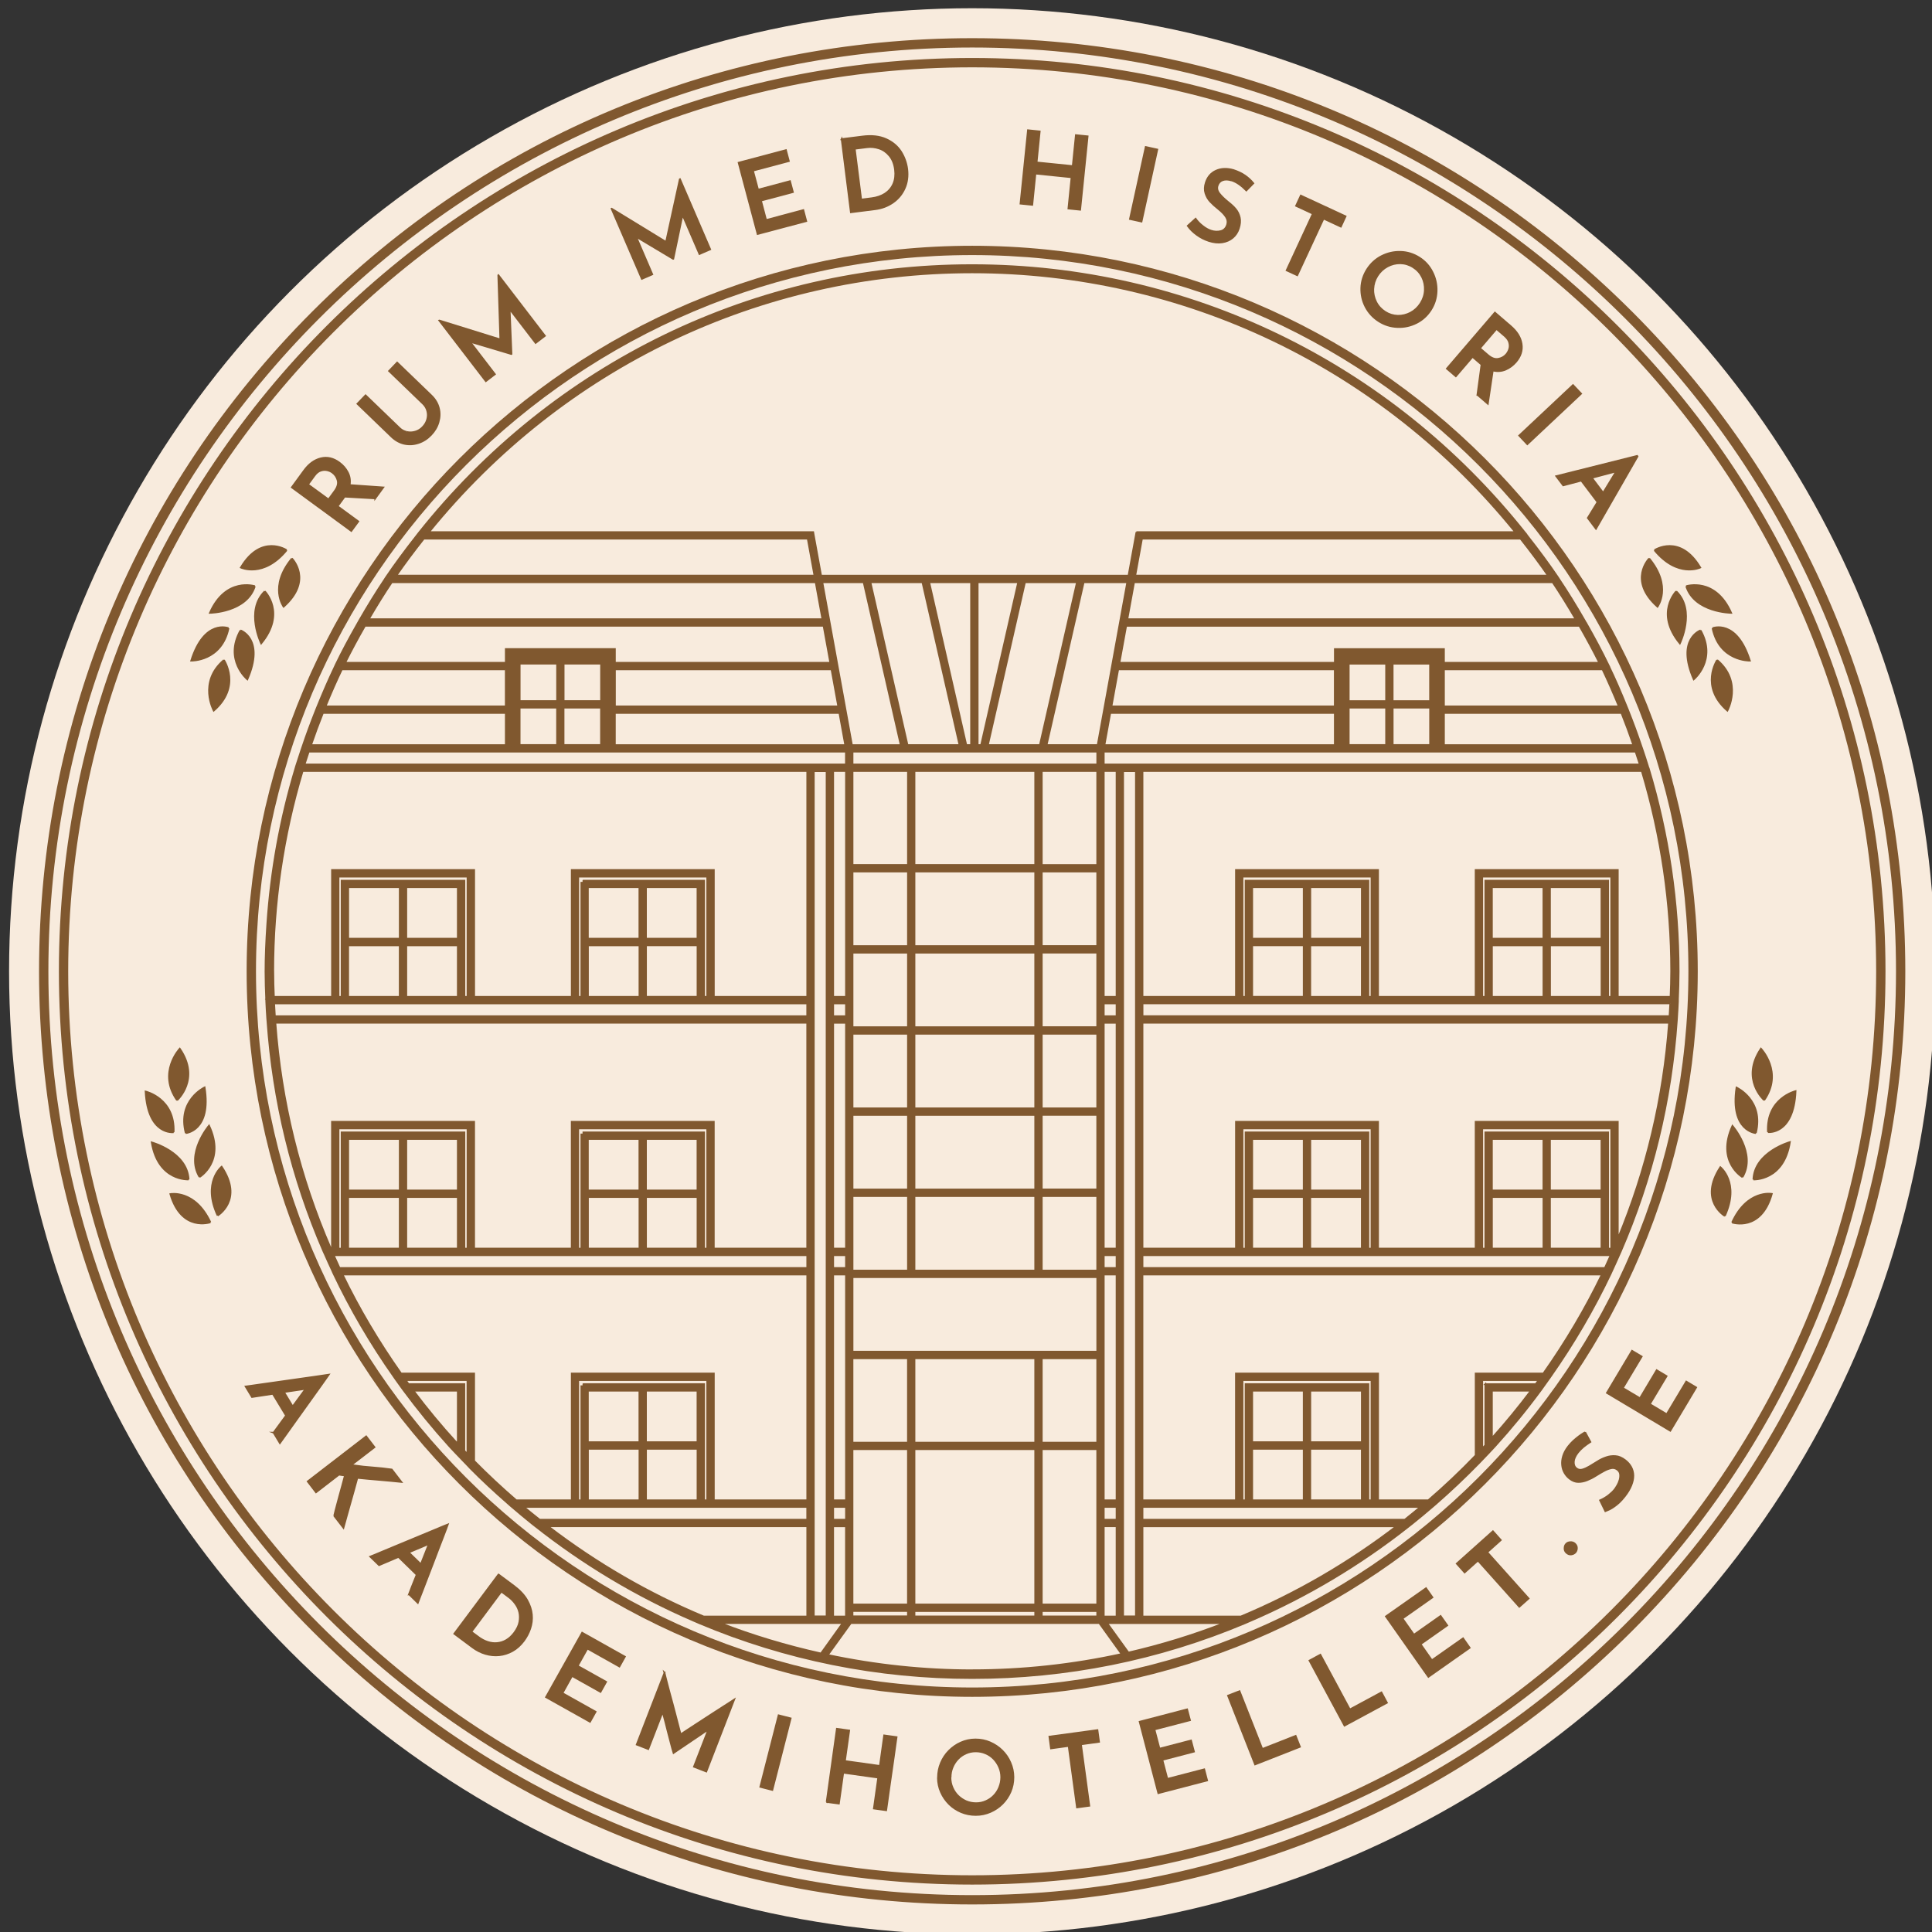 <?xml version="1.0" encoding="UTF-8"?>
<svg id="Lager_1" xmlns="http://www.w3.org/2000/svg" version="1.1" viewBox="0 0 577 577">
  <rect x="0" y="0" width="577" height="577" fill="#333333" stroke="none"/>
  <!-- Generator: Adobe Illustrator 29.2.1, SVG Export Plug-In . SVG Version: 2.1.0 Build 116)  -->
  <defs>
    <style>
      .st0 {
        fill: #f8ebdd;
      }

      .st1 {
        fill: #80582f;
        stroke: #80582f;
        stroke-miterlimit: 10;
        stroke-width: .5px;
      }
    </style>
  </defs>
  <circle class="st0" cx="290.34" cy="290.09" r="287.63"/>
  <g>
    <path class="st1" d="M98.1,149.18l1.86-2.54c.83-1.13,1.13-2.19.88-3.16-.25-.97-.77-1.74-1.54-2.32-.45-.34-.98-.59-1.59-.72-.61-.15-1.26-.1-1.93.12-.68.22-1.3.72-1.86,1.49l-1.93,2.64,6.14,4.48h-.02ZM112.04,148.85l-9.12-.52-.21.3-1.88,2.57,6.18,4.53-2.09,2.85-17.77-13.03,3.66-5.01c1.44-1.99,3.13-3.2,5.02-3.66,1.88-.46,3.72-.04,5.5,1.27,1.1.81,1.94,1.78,2.54,2.94s.78,2.4.56,3.77l10.03.71-2.4,3.3v-.02h-.01Z"/>
    <path class="st1" d="M121.54,129.01c.82.19,1.67.15,2.5-.1.85-.25,1.58-.7,2.2-1.36.66-.68,1.11-1.44,1.34-2.3.24-.86.25-1.69.02-2.53-.21-.82-.64-1.53-1.25-2.13l-10.16-9.79,2.42-2.52,10.22,9.85c1.13,1.1,1.87,2.34,2.23,3.72.36,1.39.32,2.8-.09,4.22-.41,1.43-1.17,2.7-2.27,3.84-1.08,1.13-2.33,1.93-3.74,2.39-1.39.46-2.8.54-4.2.24-1.39-.31-2.67-1.02-3.8-2.1l-10.22-9.85,2.44-2.53,10.16,9.79c.61.59,1.33.97,2.17,1.16"/>
    <polygon class="st1" points="148.85 82.18 162.75 100.3 159.97 102.43 152.21 92.32 152.76 105.71 152.71 105.74 140.37 102.06 147.81 111.76 145.1 113.84 131.2 95.73 131.23 95.72 149.42 101.37 148.81 82.22 148.85 82.18"/>
    <polygon class="st1" points="203.08 53.51 212.11 74.47 208.89 75.87 203.84 64.16 201.09 77.29 201.03 77.31 189.98 70.7 194.81 81.93 191.69 83.29 182.65 62.33 182.67 62.32 198.92 72.26 203.02 53.54 203.08 53.51"/>
    <polygon class="st1" points="234.73 44.83 235.6 48.11 224.88 50.96 226.4 56.64 235.94 54.1 236.81 57.37 227.27 59.91 228.8 65.71 239.92 62.74 240.79 66.03 226.26 69.89 220.59 48.59 234.73 44.83"/>
    <path class="st1" d="M260.32,59.2c1.56-.19,2.9-.66,4.02-1.38,1.11-.73,1.94-1.71,2.47-2.93.52-1.21.68-2.62.49-4.2-.21-1.72-.76-3.11-1.64-4.17-.87-1.06-1.91-1.79-3.11-2.18-1.21-.4-2.4-.52-3.61-.37l-3.66.46,1.92,15.17,3.13-.4h.01ZM251.35,41.55l6.21-.78c2.74-.35,5.07-.1,7.01.76,1.93.86,3.4,2.08,4.45,3.67,1.03,1.61,1.68,3.36,1.93,5.28.26,2.13,0,4.06-.78,5.79-.78,1.74-1.96,3.15-3.51,4.22-1.56,1.08-3.31,1.74-5.28,1.99l-7.27.92-2.75-21.87h0Z"/>
    <polygon class="st1" points="322.6 62.64 319.08 62.28 320.02 52.94 309.24 51.84 308.3 61.18 304.77 60.82 307 38.89 310.52 39.25 309.59 48.51 320.37 49.6 321.31 40.35 324.83 40.71 322.6 62.64"/>
    <rect class="st1" x="330.53" y="53.26" width="22.03" height="3.55" transform="translate(214.79 376.93) rotate(-77.66)"/>
    <path class="st1" d="M367.86,53.92c-1.03-.34-1.93-.37-2.68-.11s-1.27.8-1.53,1.61c-.26.78-.1,1.57.49,2.34.59.77,1.48,1.64,2.67,2.6.91.71,1.67,1.41,2.25,2.12s.98,1.54,1.2,2.5c.21.96.12,2.07-.29,3.28-.36,1.12-.97,2.03-1.82,2.75s-1.89,1.17-3.13,1.37c-1.23.19-2.57.05-4.01-.42-1.26-.41-2.44-1.01-3.55-1.81-1.1-.8-2.02-1.68-2.74-2.7l2.35-2.13c.54.76,1.22,1.48,2.08,2.15.85.68,1.69,1.15,2.52,1.42,1.01.34,1.98.37,2.91.14s1.56-.86,1.89-1.88c.26-.8.16-1.58-.3-2.32-.46-.75-1.21-1.53-2.2-2.34-1.05-.83-1.89-1.59-2.53-2.28-.65-.7-1.12-1.52-1.43-2.49-.31-.96-.27-2.03.11-3.2.56-1.71,1.59-2.89,3.09-3.55,1.51-.67,3.23-.73,5.14-.19,1.38.45,2.54,1.01,3.49,1.67.95.66,1.77,1.42,2.48,2.29l-2.09,2.14c-1.51-1.53-2.95-2.52-4.35-2.99"/>
    <polygon class="st1" points="401.87 64.61 400.45 67.69 395.28 65.29 387.43 82.21 384.25 80.74 392.09 63.82 387.07 61.48 388.49 58.41 401.87 64.61"/>
    <path class="st1" d="M410.14,86.24c-.06,1.37.22,2.68.83,3.91.61,1.23,1.52,2.23,2.71,2.99,1.17.75,2.43,1.13,3.77,1.17,1.34.02,2.63-.29,3.84-.93,1.22-.66,2.2-1.58,2.98-2.79.76-1.21,1.2-2.5,1.26-3.9.06-1.38-.19-2.69-.8-3.92-.61-1.23-1.51-2.22-2.68-2.96-1.18-.76-2.47-1.15-3.82-1.18-1.36-.02-2.64.29-3.86.95-1.23.66-2.22,1.59-2.99,2.79-.76,1.21-1.17,2.5-1.23,3.87M412.62,76.49c1.78-.91,3.66-1.34,5.68-1.28,2.01.05,3.87.64,5.59,1.73,1.71,1.08,3,2.52,3.9,4.32.91,1.79,1.33,3.7,1.26,5.72-.07,2.02-.64,3.87-1.71,5.55-1.1,1.72-2.53,3.03-4.31,3.92s-3.67,1.31-5.68,1.22c-2.01-.07-3.86-.65-5.57-1.74-1.72-1.1-3.04-2.53-3.96-4.3s-1.33-3.65-1.27-5.64c.07-1.99.66-3.85,1.77-5.59,1.1-1.69,2.52-3,4.3-3.92"/>
    <path class="st1" d="M441.98,104l2.39,2.05c1.07.92,2.1,1.3,3.09,1.12s1.79-.62,2.43-1.37c.36-.44.65-.95.83-1.53.19-.6.2-1.23.02-1.93-.17-.7-.62-1.34-1.33-1.97l-2.48-2.13-4.94,5.77h-.01ZM441.23,117.92l1.22-9.04-.27-.24-2.4-2.07-4.99,5.82-2.68-2.3,14.35-16.73,4.71,4.05c1.87,1.61,2.96,3.36,3.26,5.28.31,1.92-.25,3.71-1.69,5.4-.88,1.02-1.92,1.79-3.11,2.3-1.2.5-2.47.59-3.8.26l-1.48,9.94-3.1-2.67h0Z"/>
    <polygon class="st1" points="472.21 117.57 456.14 132.67 453.71 130.09 469.78 115 472.21 117.57"/>
    <path class="st1" d="M478.79,147.18l3.9-6.4-7.27,1.93,3.37,4.47ZM477.09,149.94l-4.83-6.4-5.4,1.43-2.09-2.76,24.17-6.06.12.17-12.42,21.61-2.44-3.24,2.9-4.73h-.01Z"/>
    <g>
      <path class="st1" d="M290.35,506.52c119.34,0,216.44-97.1,216.44-216.44s-97.1-216.43-216.44-216.43-216.44,97.09-216.44,216.43,97.1,216.44,216.44,216.44ZM290.35,75.93c118.08,0,214.15,96.07,214.15,214.15s-96.07,214.15-214.15,214.15-214.15-96.07-214.15-214.15,96.07-214.15,214.15-214.15Z"/>
      <path class="st1" d="M290.35,562.59c150.27,0,272.51-122.24,272.51-272.51S440.61,17.57,290.35,17.57,17.84,139.82,17.84,290.08s122.24,272.51,272.51,272.51ZM290.35,19.86c148.99,0,270.22,121.22,270.22,270.22s-121.22,270.23-270.22,270.23S20.12,439.09,20.12,290.08,141.34,19.86,290.35,19.86Z"/>
      <path class="st1" d="M487.21,93.2c-52.58-52.58-122.49-81.55-196.87-81.55s-144.29,28.95-196.88,81.55C40.88,145.79,11.91,215.71,11.91,290.08s28.97,144.29,81.56,196.88c52.59,52.59,122.52,81.56,196.88,81.56s144.29-28.97,196.87-81.56c52.59-52.59,81.56-122.52,81.56-196.88s-28.97-144.27-81.56-196.88ZM290.35,13.94c152.27,0,276.15,123.88,276.15,276.15s-123.88,276.15-276.15,276.15S14.2,442.35,14.2,290.08,138.08,13.94,290.35,13.94Z"/>
      <path class="st1" d="M79.49,298.34c0,.27,0,.52.02.76.07,1.69.17,3.39.29,5.07l.02.25c0,.12.01.26.04.47,1.67,23.9,7.31,47.07,16.76,68.88l.34.73c.75,1.69,1.51,3.39,2.3,5.07l.12.29c.06.15.14.31.21.46,5.04,10.64,11.12,21.03,18.06,30.88l.52.75c.25.34.49.68.73,1.02.34.47.67.95,1.05,1.46.09.11.16.24.25.34l.04.05c.07.11.14.21.21.3,4.36,5.89,8.94,11.49,13.62,16.66.12.14.24.26.36.39l.32.35c.44.47.88.93,1.33,1.41l.77.8c.16.17.32.35.5.52l.82.86c.52.56,1.06,1.12,1.61,1.67.16.16.31.32.46.49l.27.29c3.37,3.41,7.11,6.9,11.4,10.64.19.16.36.32.55.49l.31.26c2.08,1.79,4.13,3.5,6.09,5.07l.93.73c14.56,11.51,30.49,21.02,47.32,28.27.29.12.57.25.86.37.27.12.55.25.82.36,25.9,10.9,53.34,16.41,81.55,16.41s55.68-5.52,81.55-16.41c.54-.22,1.07-.46,1.68-.73,16.82-7.25,32.75-16.76,47.31-28.27l.93-.73c1.97-1.57,4.01-3.28,6.1-5.07l.85-.73c4.46-3.89,8.83-8.02,13-12.3.16-.16.32-.34.49-.51l2.44-2.55c.15-.17.31-.34.47-.51l.26-.27c.09-.1.19-.2.27-.29l.55-.59c.12-.12.25-.26.36-.39,4.68-5.16,9.28-10.77,13.62-16.66.17-.24.36-.5.52-.73.4-.56.8-1.12,1.2-1.68l1.06-1.49c6.94-9.86,13.01-20.25,18.06-30.88l.15-.34c.06-.12.11-.26.19-.41.78-1.67,1.54-3.37,2.29-5.07l.34-.75c9.45-21.79,15.09-44.97,16.76-68.88l.05-.72c.11-1.68.22-3.37.29-5.09v-.71c.11-2.63.21-5.43.21-8.27,0-20.51-3-40.91-8.92-60.6l-.6.17h-.05l.6-.17-.21-.73c-.52-1.69-1.08-3.39-1.64-5.04-.02-.09-.06-.19-.12-.36-.02-.09-.05-.16-.09-.24l-.05-.14c-1.27-3.77-2.62-7.43-4-10.87l-.29-.73c-1.94-4.81-3.65-8.72-5.38-12.3h0s.02-.01.02-.01l-.36-.73h0c-1.84-3.8-3.92-7.72-6.54-12.32h-.04v-.02s-.06-.11-.09-.17l-.1-.16h-.01v-.02h0c-.04-.06-.06-.12-.1-.19l-.09-.16h0c-2.65-4.61-5.14-8.63-7.6-12.3h0l-.17-.27c-.1-.16-.2-.31-.31-.47h0c-2.58-3.81-5.45-7.72-9.07-12.32h-.02v-.02c-.04-.06-.09-.12-.14-.19l-.11-.15h-.02l.02-.04c-.05-.06-.1-.12-.15-.19l-.11-.15h-.02c-40.4-50.87-100.65-80.06-165.3-80.06s-124.9,29.19-165.3,80.08l-.11.15c-.05.06-.1.12-.17.21l-.11.15c-.05.06-.1.12-.17.22-3.61,4.6-6.49,8.51-9.07,12.32-.1.15-.21.31-.31.47l-.16.26c-2.47,3.69-4.96,7.71-7.6,12.3l-.3.54s-.06.12-.12.21c-2.63,4.61-4.71,8.52-6.55,12.33l-.16.35c-.06.12-.12.25-.17.37-1.72,3.59-3.42,7.5-5.38,12.32l-.29.73c-1.42,3.56-2.76,7.21-4,10.88l-.39,1.15c-.51,1.53-1.02,3.06-1.51,4.63l-.21.73c-4.5,14.96-7.31,30.52-8.37,46.25-.37,5.48-.55,10.05-.55,14.36,0,2.84.1,5.64.21,8.24l-.04-.03ZM243.05,482.73v-252.41h3.81v252.41s-3.81,0-3.81,0ZM335.43,482.73v-252.41h3.81v252.41h-3.81ZM330.68,484.76h34.89c-9.34,3.64-18.88,6.55-28.56,8.78l-6.34-8.78ZM309.16,481.16v1.58h-36.04v-1.58h36.04ZM309.16,432.81v46.36h-36.04v-46.36h36.04ZM309.16,405.66v25.18h-36.04v-25.18h36.04ZM116.68,173.27h-.01.01ZM327.68,481.16v1.58h-16.54v-1.58h16.54ZM327.68,432.81v46.36h-16.54v-46.36h16.54ZM327.68,405.66v25.18h-16.54v-25.18h16.54ZM254.62,258.32v-28.05h16.54v28.05h-16.54ZM254.62,282.55v-22.25h16.54v22.25h-16.54ZM254.62,306.77v-22.25h16.54v22.25h-16.54ZM254.62,331v-22.25h16.54v22.25h-16.54ZM254.62,355.23v-22.25h16.54v22.25h-16.54ZM254.62,379.46v-22.25h16.54v22.25h-16.54ZM273.12,258.32v-28.05h36.04v28.05h-36.04,0ZM273.12,282.55v-22.25h36.04v22.25h-36.04,0ZM273.12,306.77v-22.25h36.04v22.25h-36.04,0ZM273.12,331v-22.25h36.04v22.25h-36.04,0ZM273.12,355.23v-22.25h36.04v22.25h-36.04,0ZM273.12,379.46v-22.25h36.04v22.25h-36.04,0ZM254.62,381.43h73.07v22.25h-73.07v-22.25h0ZM327.68,357.21v22.25h-16.54v-22.25h16.54ZM327.68,332.97v22.25h-16.54v-22.25h16.54ZM327.68,308.75v22.25h-16.54v-22.25h16.54ZM327.68,284.51v22.25h-16.54v-22.25h16.54ZM327.68,260.29v22.25h-16.54v-22.25h16.54ZM327.68,230.28v28.05h-16.54v-28.05h16.54ZM398.63,210.95h-66.68l2.01-11.03h64.67v11.03h0ZM398.64,212.93v9.59h-68.79l1.74-9.59h67.05ZM327.84,222.51h-15.27l11.08-48.62h13.01l-8.84,48.62h.01ZM254.62,228.3v-3.81h73.07v3.81h-73.07,0ZM336.69,184.92l2.01-11.03h125c2.19,3.26,4.45,6.89,6.87,11.03h-133.88ZM295.04,222.51l11.08-48.62h15.52l-11.08,48.62h-15.52,0ZM291.99,222.51v-48.62h12.1l-11.08,48.62h-1.02,0ZM271.04,222.51l-11.08-48.62h15.52l11.08,48.62h-15.52ZM290.01,222.51h-1.42l-11.08-48.62h12.5v48.62h0ZM183.66,210.95v-11.03h64.67l2.01,11.03h-66.68ZM183.64,212.93h67.05l1.74,9.59h-68.79v-9.59h0ZM245.61,173.9h12.32l11.08,48.62h-14.57l-8.84-48.62h.01ZM245.6,184.92H110.14c2.43-4.16,4.68-7.77,6.87-11.03h126.59l2.01,11.03h-.01ZM271.15,405.66v25.18h-16.54v-25.18h16.54ZM271.15,432.81v46.36h-16.54v-46.36h16.54ZM271.15,481.14v1.58h-16.54v-1.58h16.54ZM329.65,297.7v-67.42h3.81v67.42h-3.81ZM329.65,303.49v-3.81h3.81v3.81h-3.81ZM329.65,372.89v-67.42h3.81v67.42h-3.81ZM329.65,378.68v-3.81h3.81v3.81h-3.81ZM329.65,448.07v-67.42h3.81v67.42h-3.81ZM329.65,453.86v-3.81h3.81v3.81h-3.81ZM333.46,455.83v26.94h-3.81v-26.94h3.81ZM400.83,196.24v26.25h-.21v-26.68h28.66v26.68h-.21v-26.25h-28.23,0ZM415.93,209.38v-11.16h11.16v11.16h-11.16ZM413.96,222.5h-11.15v-11.15h11.15v11.15ZM402.81,209.38v-11.16h11.15v11.16h-11.15ZM427.1,222.5h-11.16v-11.15h11.16v11.15ZM431.25,210.95v-11.03h47.35c1.57,3.28,3.16,6.9,4.86,11.03h-52.21,0ZM431.25,197.94v-4.1h-32.6v4.1h-64.32l2.01-11.03h135.36c2.29,4.02,4.25,7.65,5.93,11.03h-46.36ZM339.05,171.91l2.01-11.03h113.05c3.03,3.82,5.72,7.45,8.21,11.03h-123.27,0ZM118.37,171.91c2.49-3.59,5.18-7.21,8.21-11.03h114.65l2.01,11.03h-124.86ZM108.65,186.28h0ZM109,186.9h136.96l2.01,11.03h-64.32v-4.1h-32.6v4.1h-47.96c1.72-3.46,3.66-7.09,5.92-11.03ZM153.02,195.82h28.66v26.68h-.21v-26.25h-28.23v26.25h-.21v-26.68ZM155.21,209.37v-11.16h11.16v11.16h-11.16ZM155.2,211.35h11.16v11.15h-11.16v-11.15ZM179.48,222.5h-11.16v-11.15h11.16v11.15ZM179.5,198.21v11.16h-11.16v-11.16h11.16ZM248.84,297.7v-67.42h3.81v67.42h-3.81ZM248.84,303.49v-3.81h3.81v3.81h-3.81ZM248.84,372.89v-67.42h3.81v67.42h-3.81ZM248.84,378.68v-3.81h3.81v3.81h-3.81ZM248.84,448.07v-67.42h3.81v67.42h-3.81ZM248.84,453.86v-3.81h3.81v3.81h-3.81ZM248.83,482.78v-26.94h3.81v26.94h-3.81ZM251.67,484.74l-6.49,9.07c-10.4-2.32-20.49-5.36-30.05-9.07h36.54ZM241.08,455.83v26.94h-30.93c-16.46-6.87-32.08-15.93-46.44-26.94h77.37,0ZM241.07,450.05v3.81h-79.91c-1.58-1.25-3.16-2.53-4.7-3.81h84.61ZM119.79,410.2c-6.7-9.49-12.58-19.42-17.47-29.55h138.76v67.42h-27.88v-37.87h-42.45v37.87h-16.56c-4.45-3.84-8.68-7.8-12.58-11.76v-26.12h-21.81ZM208.31,432.7v15.37h-15.37v-15.37h15.37ZM208.3,415.34v15.37h-15.37v-15.37h15.37ZM190.97,432.7v15.37h-15.37v-15.37h15.37ZM190.95,415.34v15.37h-15.37v-15.37h15.37ZM174.23,413.37v.62h-.61v34.07h-.92v-35.89h38.51v35.89h-.92v-34.7h-36.05,0ZM241.08,374.87v3.81H101.4c-.59-1.26-1.16-2.54-1.73-3.81h141.41ZM208.31,357.51v15.38h-15.37v-15.38h15.37ZM208.3,340.16v15.37h-15.37v-15.37h15.37ZM190.97,357.51v15.38h-15.37v-15.38h15.37ZM190.95,340.16v15.37h-15.37v-15.37h15.37ZM174.23,338.19v.62h-.61v34.09h-.92v-35.89h38.51v35.89h-.92v-34.71h-36.05,0ZM136.72,357.51v15.38h-15.37v-15.38h15.37ZM136.72,340.16v15.37h-15.37v-15.37h15.37ZM119.37,357.51v15.38h-15.38v-15.38h15.38ZM119.38,340.16v15.37h-15.38v-15.37h15.38ZM102.02,338.19v34.71h-.91v-35.89h38.51v35.89h-.92v-34.71s-36.68,0-36.68,0ZM241.07,305.46v67.42h-27.88v-37.87h-42.45v37.87h-29.13v-37.87h-42.47v37.87h-.34c-9.28-21.38-14.84-44.06-16.55-67.42h158.82ZM241.07,299.68v3.81H82.1c-.09-1.27-.16-2.54-.22-3.81h159.19ZM208.31,282.32v15.37h-15.37v-15.37h15.37ZM208.3,264.97v15.37h-15.37v-15.37h15.37ZM190.97,282.34v15.37h-15.37v-15.37h15.37ZM190.95,264.97v15.37h-15.37v-15.37h15.37ZM174.23,263.01v.62h-.61v34.07h-.92v-35.89h38.51v35.89h-.92v-34.7h-36.05,0ZM136.72,282.34v15.37h-15.37v-15.37h15.37ZM136.72,264.97v15.37h-15.37v-15.37h15.37ZM119.37,282.34v15.37h-15.38v-15.37h15.38ZM119.38,264.97v15.37h-15.38v-15.37h15.38ZM102.02,263.01v34.7h-.91v-35.89h38.51v35.89h-.92v-34.7h-36.68,0ZM241.08,297.7h-27.88v-37.87h-42.45v37.87h-29.13v-37.87h-42.47v37.87h-17.34c-.1-2.34-.19-5.01-.19-7.62h-.01c0-20.25,2.95-40.37,8.77-59.8h150.7v67.42h0ZM122.02,413.37c-.29-.4-.57-.8-.85-1.2h18.43v22.09c-.31-.32-.61-.65-.92-.97v-19.93h-16.66ZM136.72,415.35v15.37h-.47c-4.46-4.87-8.74-10.04-12.75-15.37,0,0,13.23,0,13.23,0ZM341.22,482.78v-26.94h75.79c-14.37,11.01-29.99,20.06-46.44,26.94h-29.34s-.01,0-.01,0ZM341.22,453.86v-3.81h83c-1.53,1.28-3.1,2.55-4.68,3.81h-78.32,0ZM369.11,410.2v37.87h-27.9v-67.42h137.18c-4.91,10.14-10.78,20.08-17.47,29.55h-20.21v24.46c-4.58,4.76-9.34,9.27-14.16,13.41h-14.97v-37.87h-42.47ZM406.7,432.7v15.37h-15.38v-15.37h15.38ZM406.71,415.34v15.37h-15.38v-15.37h15.38ZM389.35,432.7v15.37h-15.37v-15.37h15.37ZM389.35,415.34v15.37h-15.37v-15.37h15.37ZM372,413.37v34.7h-.91v-35.89h38.51v35.89h-.92v-34.7h-36.68ZM457.2,415.34c-3.65,4.86-7.55,9.6-11.63,14.15v-14.15h11.63ZM443.6,413.37v18.26c-.3.32-.61.65-.92.97v-20.42h16.82c-.29.4-.56.8-.85,1.2h-15.06ZM440.7,335.01v37.87h-29.13v-37.87h-42.45v37.87h-27.9v-67.42h157.24c-1.63,22.33-6.77,44-15.29,64.48v-34.93h-42.47ZM406.7,357.51v15.38h-15.38v-15.38h15.38ZM406.71,340.16v15.37h-15.38v-15.37h15.38ZM389.35,357.51v15.38h-15.37v-15.38h15.37ZM389.35,340.16v15.37h-15.37v-15.37h15.37ZM372,338.19v34.71h-.91v-35.89h38.51v35.89h-.92v-34.71h-36.68ZM478.28,357.51v15.38h-15.37v-15.38h15.37ZM478.28,340.16v15.37h-15.37v-15.37h15.37ZM460.95,357.51v15.38h-15.37v-15.38h15.37ZM460.94,340.16v15.37h-15.37v-15.37h15.37ZM443.6,338.19v34.71h-.92v-35.89h38.51v35.89h-.91v-34.71h-36.68ZM481.04,374.87c-.56,1.26-1.13,2.54-1.73,3.81h-138.09v-3.81h139.82ZM478.3,282.34v15.37h-15.37v-15.37h15.37ZM478.28,264.97v15.37h-15.37v-15.37h15.37ZM460.95,282.34v15.37h-15.37v-15.37h15.37ZM460.94,264.97v15.37h-15.37v-15.37h15.37ZM443.6,263.01v34.7h-.92v-35.89h38.51v35.89h-.91v-34.7h-36.68ZM406.7,282.34v15.37h-15.38v-15.37h15.38ZM406.71,264.97v15.37h-15.38v-15.37h15.38ZM389.35,282.32v15.37h-15.37v-15.37h15.37ZM389.35,264.97v15.37h-15.37v-15.37h15.37ZM372,263.01v34.7h-.91v-35.89h38.51v35.89h-.92v-34.7h-36.68ZM498.83,299.67c-.06,1.27-.15,2.54-.22,3.81h-157.38v-3.81h157.61-.01ZM498.91,297.7h-15.74v-37.87h-42.47v37.87h-29.13v-37.87h-42.45v37.87h-27.9v-67.42h149.11c5.82,19.43,8.77,39.55,8.77,59.8,0,2.63-.09,5.19-.19,7.62ZM329.65,228.3v-3.81h158.82l.21.62c.36,1.06.71,2.12,1.05,3.19h-160.08ZM431.25,222.52v-9.59h53c1.23,3.1,2.43,6.31,3.55,9.59h-56.55ZM339.4,158.91l-2.37,13.01h-91.8l-2.22-12.19-.14-.82h-114.73c39.95-49.3,98.98-77.56,162.2-77.56s122.24,28.26,162.18,77.56h-113.13ZM151.04,199.92v11.03h-53.81c1.66-4.05,3.25-7.67,4.87-11.03h48.94ZM151.05,212.93v9.59h-58.15c1.1-3.23,2.29-6.44,3.55-9.59h54.6ZM92.22,224.49h160.41v3.81H90.96c.35-1.11.72-2.2,1.08-3.31l.16-.5h.01ZM290.36,499.45h-.01v-.62c-14.36,0-28.85-1.53-43.11-4.56l6.87-9.53h74.2l6.66,9.25c-14.58,3.2-29.49,4.83-44.61,4.83v.62h0Z"/>
    </g>
    <path class="st1" d="M515.13,363.15s-7.88-4.58-1.34-14.58c0,0,5.87,4.66,1.34,14.58"/>
    <path class="st1" d="M520.4,351.56s-7.88-4.58-3-15.33c0,0,7.21,8.27,3,15.33"/>
    <path class="st1" d="M524.39,338.41s-7.73-.54-5.78-13.61c0,0,8.27,3.76,5.78,13.61"/>
    <path class="st1" d="M526.88,328.58s-7.14-6.24-.97-15.41c0,0,6.76,7.07.97,15.41"/>
    <path class="st1" d="M517.29,365.11s8.64,2.94,11.88-8.56c0,0-7.36-1.36-11.88,8.56"/>
    <path class="st1" d="M523.65,352.26s9.12.49,10.91-11.18c0,0-10.56,2.96-10.91,11.18"/>
    <path class="st1" d="M528,338.11s7.7.95,8.26-12.25c0,0-8.83,2.12-8.26,12.25"/>
    <path class="st1" d="M64.99,363.03s7.85-4.67,1.2-14.6c0,0-5.82,4.72-1.2,14.6"/>
    <path class="st1" d="M59.59,351.53s7.85-4.67,2.84-15.37c0,0-7.12,8.34-2.84,15.37"/>
    <path class="st1" d="M55.47,338.41s7.73-.61,5.64-13.66c0,0-8.22,3.85-5.64,13.66"/>
    <path class="st1" d="M52.88,328.6s7.07-6.31.81-15.42c0,0-6.69,7.14-.81,15.42"/>
    <path class="st1" d="M62.84,365.04s-8.61,3.03-11.97-8.43c0,0,7.35-1.43,11.97,8.43"/>
    <path class="st1" d="M56.34,352.25s-9.1.59-11.03-11.07c0,0,10.6,2.85,11.03,11.07"/>
    <path class="st1" d="M51.86,338.15s-7.7,1.03-8.38-12.17c0,0,8.85,2.03,8.38,12.17"/>
    <path class="st1" d="M87.18,166.78s6.43,6.48-2.48,14.43c0,0-4.45-6.03,2.48-14.43"/>
    <path class="st1" d="M79.08,176.59s6.43,6.48-1.08,15.59c0,0-4.82-9.86,1.08-15.59"/>
    <path class="st1" d="M71.82,188.26s7.34,2.52,2.05,14.65c0,0-7.01-5.78-2.05-14.65"/>
    <path class="st1" d="M66.88,197.12s5.28,7.88-3.05,15.13c0,0-4.7-8.58,3.05-15.13"/>
    <path class="st1" d="M85.61,164.31s-7.58-5.07-13.69,5.19c0,0,6.76,3.23,13.69-5.19"/>
    <path class="st1" d="M76.12,175.07s-8.68-2.83-13.44,7.97c0,0,10.97-.12,13.44-7.97"/>
    <path class="st1" d="M68.26,187.61s-7.19-2.91-11.16,9.7c0,0,9.08.24,11.16-9.7"/>
    <path class="st1" d="M492.54,166.78s-6.43,6.48,2.48,14.43c0,0,4.45-6.03-2.48-14.43"/>
    <path class="st1" d="M500.62,176.59s-6.43,6.48,1.08,15.59c0,0,4.82-9.86-1.08-15.59"/>
    <path class="st1" d="M507.89,188.26s-7.34,2.52-2.05,14.65c0,0,7.01-5.78,2.05-14.65"/>
    <path class="st1" d="M512.84,197.12s-5.28,7.88,3.05,15.13c0,0,4.69-8.58-3.05-15.13"/>
    <path class="st1" d="M494.11,164.31s7.58-5.07,13.69,5.19c0,0-6.76,3.23-13.69-5.19"/>
    <path class="st1" d="M503.59,175.07s8.68-2.83,13.44,7.97c0,0-10.97-.12-13.44-7.97"/>
    <path class="st1" d="M511.45,187.61s7.19-2.91,11.16,9.7c0,0-9.08.24-11.16-9.7"/>
    <path class="st1" d="M84.81,415.75l2.6,4.3,3.37-4.6s.1-.14.27-.35c.17-.19.32-.36.49-.51-.19.07-.41.14-.67.2-.26.06-.4.11-.42.12l-5.64.83h0ZM81.71,427.87c.09-.12.25-.35.47-.67.24-.31.52-.71.86-1.17.32-.46.7-.97,1.11-1.52.4-.55.83-1.13,1.27-1.73l-3.94-6.5-6.23.95-1.89-3.13c.2-.02.67-.1,1.44-.21.77-.11,1.73-.25,2.86-.41,1.15-.16,2.42-.35,3.82-.54,1.39-.2,2.83-.4,4.3-.61,1.46-.2,2.88-.4,4.28-.61,1.41-.2,2.68-.37,3.82-.54,1.13-.16,2.09-.3,2.86-.42.77-.11,1.26-.17,1.44-.2-.11.16-.39.57-.85,1.21-.45.64-1.01,1.42-1.68,2.37-.67.93-1.42,1.98-2.24,3.13-.82,1.16-1.67,2.33-2.52,3.52-.86,1.2-1.69,2.38-2.52,3.52-.82,1.15-1.57,2.19-2.24,3.14-.67.95-1.23,1.72-1.68,2.35-.46.64-.73,1.02-.86,1.2l-1.89-3.14h-.02Z"/>
    <path class="st1" d="M99.81,452.68c.26-1.1.51-2.13.78-3.09.26-.97.54-1.94.78-2.91.26-.96.54-1.93.81-2.93.27-.98.54-2.03.83-3.1-.34-.04-.64-.07-.91-.11-.27-.05-.56-.09-.86-.14l-6.86,5.29-2.49-3.25,17.47-13.47,2.49,3.24-6.28,4.83c-.12.11-.27.2-.44.29-.15.1-.31.2-.46.29.17-.01.34,0,.5.02.16.02.32.02.52,0,1.88.29,3.76.49,5.65.62,1.88.14,3.77.34,5.67.61l2.86,3.72c-2.19-.22-4.38-.44-6.59-.62-2.2-.17-4.4-.39-6.55-.6-.35,1.33-.7,2.6-1.05,3.84-.35,1.22-.7,2.44-1.03,3.65-.34,1.2-.68,2.4-1.02,3.62-.35,1.23-.7,2.49-1.06,3.81l-2.81-3.64.02.02h0Z"/>
    <path class="st1" d="M122.09,463.66l3.6,3.51,2.1-5.31s.06-.16.17-.4c.12-.22.25-.44.35-.61-.17.11-.37.24-.61.36-.22.12-.36.19-.37.21l-5.27,2.22h.02ZM122.12,476.15c.05-.14.16-.39.3-.75.15-.37.31-.82.52-1.36.21-.52.44-1.11.7-1.76.26-.64.52-1.3.8-1.99l-5.44-5.31-5.79,2.47-2.63-2.55c.19-.07.64-.26,1.36-.56.71-.31,1.61-.67,2.67-1.12s2.25-.93,3.56-1.48,2.64-1.11,4-1.66c1.37-.55,2.69-1.11,4-1.66,1.32-.55,2.5-1.03,3.56-1.48,1.07-.45,1.96-.81,2.68-1.12.72-.3,1.17-.49,1.36-.56-.06.19-.25.65-.52,1.38-.27.72-.62,1.63-1.03,2.7-.41,1.08-.88,2.27-1.39,3.6-.51,1.32-1.03,2.67-1.54,4.05-.54,1.37-1.05,2.73-1.56,4.05s-.97,2.52-1.38,3.6c-.42,1.07-.77,1.97-1.05,2.7-.29.72-.45,1.18-.52,1.37l-2.62-2.57h-.01Z"/>
    <path class="st1" d="M142.78,488.84c.92.68,1.87,1.2,2.84,1.52.97.31,1.93.44,2.88.34.95-.09,1.86-.37,2.71-.88.86-.49,1.66-1.23,2.39-2.2.82-1.11,1.33-2.18,1.52-3.23s.17-2.04-.05-2.94c-.22-.91-.61-1.74-1.17-2.49-.55-.76-1.15-1.37-1.79-1.86l-2.38-1.77-8.95,12.02,2.02,1.49h-.01ZM148.89,470.23l4.6,3.42c1.77,1.33,3.08,2.73,3.92,4.2.82,1.46,1.31,2.91,1.44,4.35.14,1.44-.04,2.83-.49,4.18-.46,1.36-1.11,2.57-1.92,3.66-1,1.32-2.12,2.34-3.39,3.04s-2.59,1.12-3.96,1.26c-1.36.14-2.73,0-4.1-.4-1.37-.4-2.65-1.05-3.85-1.94l-5.47-4.08,13.2-17.68h0Z"/>
    <polygon class="st1" points="163.06 506.86 173.86 487.61 186.63 494.78 184.99 497.72 175.42 492.35 172.52 497.53 181.03 502.29 179.35 505.3 170.84 500.53 167.98 505.67 177.89 511.23 176.21 514.23 163.06 506.86"/>
    <path class="st1" d="M198.45,499.54c.05.16.14.55.27,1.12.14.59.32,1.31.55,2.17.21.85.47,1.79.75,2.84.29,1.03.56,2.09.86,3.16.29,1.08.56,2.13.83,3.15.27,1.03.52,1.96.73,2.81.21.83.4,1.54.55,2.12.16.57.26.92.29,1.07.05-.05.31-.22.78-.52.46-.31,1.05-.68,1.76-1.16.71-.46,1.52-1,2.42-1.58.91-.6,1.83-1.2,2.78-1.81.95-.6,1.88-1.21,2.79-1.81.92-.6,1.76-1.13,2.52-1.62.76-.49,1.41-.88,1.92-1.23.52-.34.86-.55,1.01-.65l-8.32,21.48-3.7-1.43,4.07-10.5c.06-.16.14-.31.25-.46.11-.16.16-.26.17-.3l-10.59,7.16c-.05-.14-.16-.55-.34-1.2-.16-.66-.37-1.42-.61-2.32-.25-.88-.49-1.86-.75-2.86-.26-1.02-.49-1.97-.72-2.85-.24-.88-.44-1.62-.6-2.24-.16-.61-.25-.97-.26-1.06,0,.05-.04.15-.06.34s-.07.35-.12.5l-4.07,10.51-3.46-1.34,8.32-21.48h-.01Z"/>
    <rect class="st1" x="220.56" y="521.56" width="22.07" height="3.72" transform="translate(-332.89 618.07) rotate(-75.65)"/>
    <path class="st1" d="M246.88,538.17l3.05-21.86,3.69.51-1.28,9.12,10.44,1.46,1.27-9.12,3.72.52c-.04.25-.12.92-.29,2.01-.15,1.11-.34,2.43-.55,3.97s-.46,3.2-.71,4.94c-.26,1.76-.49,3.4-.71,4.94-.21,1.54-.41,2.88-.55,3.97-.16,1.1-.26,1.77-.29,2.01l-3.69-.51,1.3-9.24-10.44-1.46-1.3,9.23-3.69-.5h.01Z"/>
    <path class="st1" d="M283.86,530.85c0,1.07.2,2.08.61,3.01.4.93.95,1.76,1.64,2.44.7.68,1.51,1.23,2.43,1.64.92.39,1.92.59,2.99.59s2.01-.21,2.93-.62c.91-.4,1.71-.96,2.38-1.66.68-.7,1.21-1.52,1.59-2.47s.59-1.94.59-3.01-.21-2.07-.62-3.01c-.4-.93-.96-1.76-1.64-2.47-.68-.7-1.49-1.26-2.42-1.64-.92-.4-1.91-.59-2.95-.59s-2.03.21-2.94.62c-.92.41-1.71.97-2.38,1.68-.67.71-1.21,1.53-1.59,2.48-.39.93-.59,1.94-.57,3.01M280.13,530.87c0-1.53.29-2.99.87-4.36.59-1.39,1.38-2.59,2.4-3.62,1.02-1.03,2.2-1.87,3.56-2.47,1.36-.61,2.81-.93,4.37-.93s2.99.29,4.36.88c1.37.6,2.59,1.41,3.61,2.43,1.03,1.02,1.86,2.22,2.45,3.6.6,1.37.91,2.81.92,4.35,0,1.56-.29,3.01-.87,4.38-.6,1.37-1.41,2.57-2.43,3.59-1.02,1.02-2.22,1.83-3.59,2.43-1.37.59-2.81.9-4.36.9s-3.01-.29-4.37-.86c-1.37-.59-2.57-1.37-3.59-2.39s-1.84-2.19-2.44-3.56c-.61-1.36-.91-2.81-.92-4.36"/>
    <polygon class="st1" points="327.76 516.7 328.24 520.21 322.84 520.95 325.33 539.3 321.64 539.8 319.15 521.44 313.87 522.17 313.4 518.65 327.76 516.7"/>
    <polygon class="st1" points="345.93 535.54 340.36 514.2 354.54 510.5 355.4 513.75 344.78 516.51 346.29 522.25 355.71 519.8 356.59 523.13 347.15 525.59 348.64 531.27 359.65 528.41 360.52 531.74 345.93 535.54"/>
    <polygon class="st1" points="374.83 526.96 366.75 506.41 370.19 505.07 376.99 522.34 386.95 518.42 388.24 521.69 374.83 526.96"/>
    <polygon class="st1" points="401.54 515.37 391.08 495.94 394.33 494.18 403.13 510.53 412.57 505.44 414.22 508.53 401.54 515.37"/>
    <polygon class="st1" points="426.6 500.8 413.9 482.75 425.89 474.32 427.81 477.06 418.85 483.37 422.27 488.22 430.24 482.61 432.23 485.43 424.26 491.04 427.63 495.84 436.95 489.29 438.93 492.12 426.6 500.8"/>
    <polygon class="st1" points="445.87 457.31 448.22 459.95 444.17 463.58 456.53 477.4 453.75 479.87 441.4 466.06 437.42 469.62 435.06 466.98 445.87 457.31"/>
    <path class="st1" d="M467.82,463.73c-.39-.36-.59-.81-.56-1.33,0-.55.16-.98.49-1.32.29-.31.7-.49,1.23-.51.54-.04,1,.12,1.38.47.42.4.62.86.59,1.37-.02.52-.19.92-.47,1.23-.32.35-.75.54-1.25.6-.52.05-.98-.11-1.41-.52"/>
    <path class="st1" d="M473.4,427.72l1.58,2.91c-.76.49-1.47,1-2.12,1.53-.65.55-1.2,1.11-1.63,1.66-.75.97-1.16,1.89-1.21,2.75s.21,1.53.8,1.98c.51.4,1.1.51,1.73.34.66-.17,1.34-.49,2.1-.92.76-.44,1.54-.92,2.39-1.46.83-.54,1.71-.96,2.62-1.27.91-.32,1.84-.45,2.81-.37.97.06,1.94.49,2.94,1.26.77.6,1.34,1.27,1.76,2.04.4.76.62,1.59.64,2.49.01.91-.19,1.88-.61,2.93s-1.06,2.14-1.96,3.29c-.55.71-1.1,1.31-1.63,1.82-.54.49-1.06.92-1.56,1.26-.5.34-.96.64-1.41.85-.44.21-.85.39-1.2.52l-1.58-3.25c.88-.39,1.73-.88,2.53-1.49.78-.62,1.42-1.22,1.87-1.81.21-.29.47-.68.77-1.2.29-.5.51-1.03.67-1.61.15-.56.21-1.11.15-1.66-.06-.55-.32-1.01-.81-1.38-.56-.44-1.18-.59-1.87-.44-.68.14-1.42.42-2.19.85-.77.41-1.59.9-2.43,1.43-.85.54-1.71.97-2.58,1.31-.87.35-1.74.52-2.62.52s-1.74-.34-2.59-1c-.61-.47-1.11-1.05-1.51-1.74-.4-.7-.64-1.46-.72-2.3-.09-.85,0-1.74.29-2.69s.8-1.92,1.56-2.9c.49-.62,1.01-1.18,1.56-1.69.56-.5,1.08-.93,1.57-1.3s.91-.65,1.26-.86c.36-.21.57-.34.64-.39"/>
    <polygon class="st1" points="498.84 427.31 479.9 415.99 487.41 403.41 490.3 405.14 484.67 414.54 489.78 417.58 494.77 409.21 497.74 410.99 492.73 419.35 497.77 422.36 503.61 412.6 506.57 414.37 498.84 427.31"/>
  </g>
</svg>